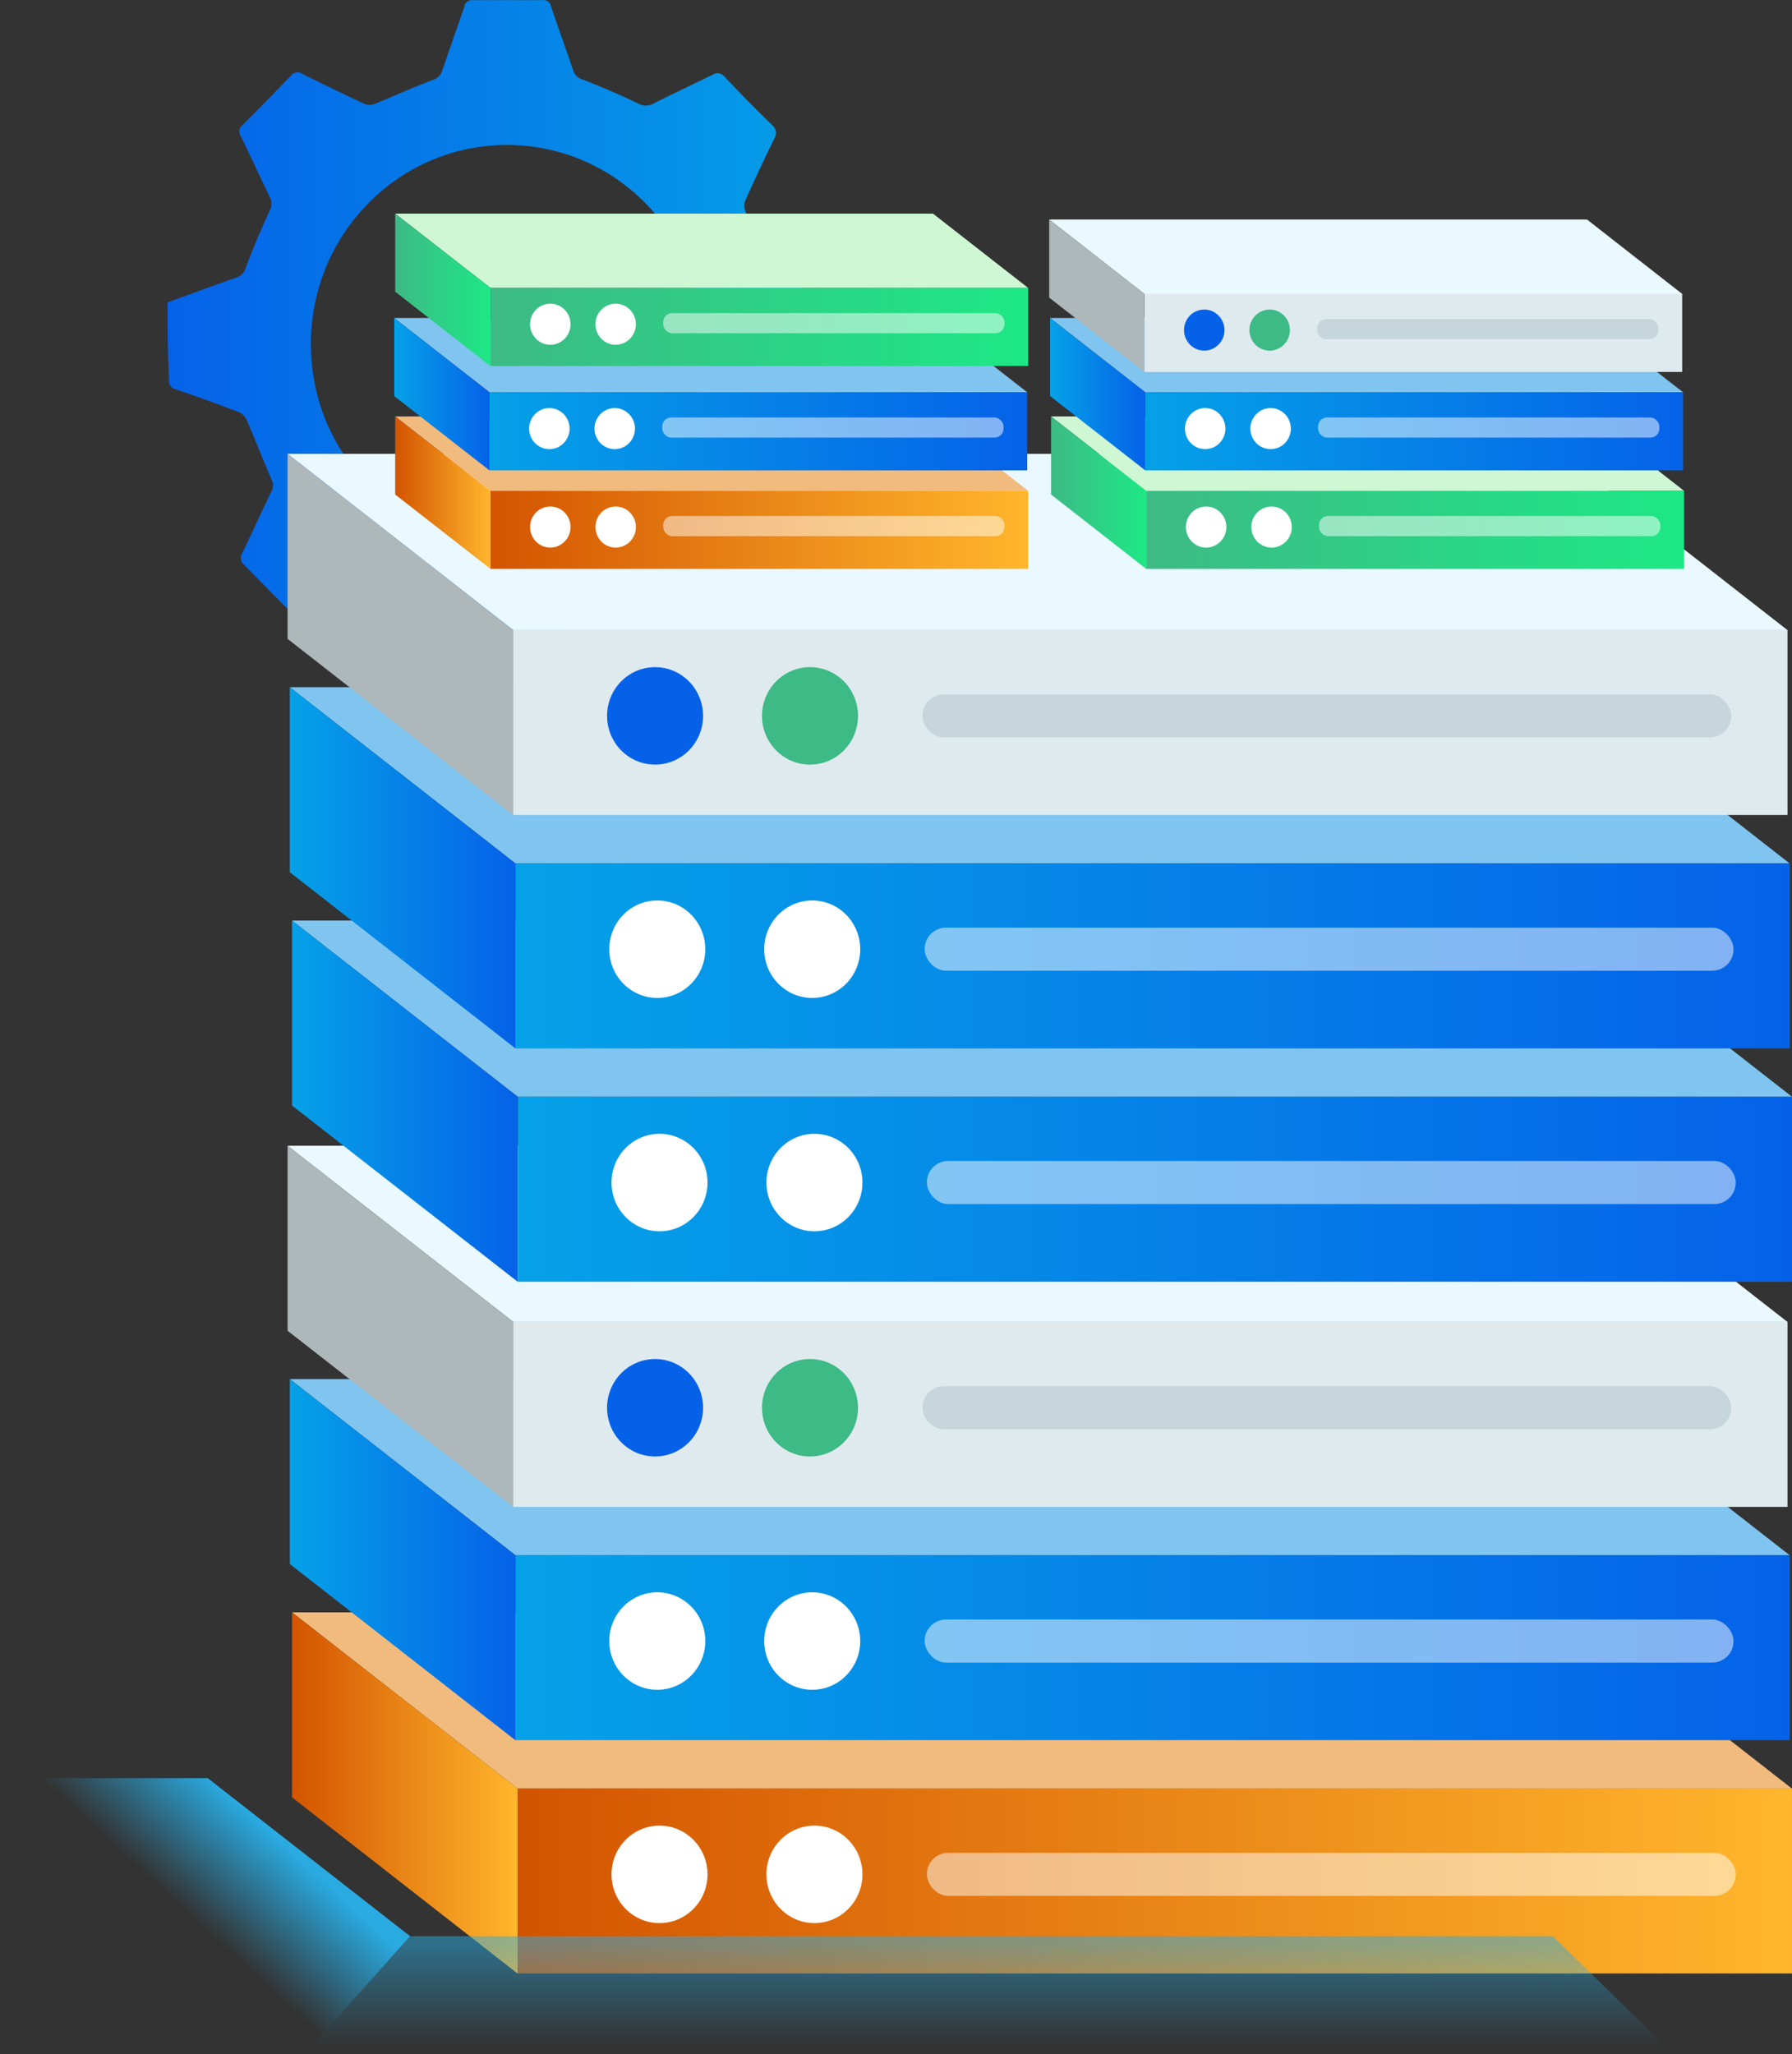 <?xml version="1.0" encoding="UTF-8"?>
<svg width="89px" height="102px" viewBox="0 0 89 102" version="1.1" xmlns="http://www.w3.org/2000/svg" xmlns:xlink="http://www.w3.org/1999/xlink">
    <rect x="0" y="0" width="89" height="102" fill="#333333" stroke="none"/>
    <title>Automated Data </title>
    <defs>
        <linearGradient x1="99.966%" y1="49.996%" x2="9.78835402e-14%" y2="49.996%" id="linearGradient-1">
            <stop stop-color="#05A1E8" offset="0%"></stop>
            <stop stop-color="#0562E8" offset="100%"></stop>
        </linearGradient>
        <linearGradient x1="100.005%" y1="49.963%" x2="1.19986108e-13%" y2="49.963%" id="linearGradient-2">
            <stop stop-color="#D35400" offset="0%"></stop>
            <stop stop-color="#FFB62D" offset="100%"></stop>
        </linearGradient>
        <linearGradient x1="0%" y1="50%" x2="100%" y2="50%" id="linearGradient-3">
            <stop stop-color="#D35400" offset="0%"></stop>
            <stop stop-color="#FFB62D" offset="100%"></stop>
        </linearGradient>
        <linearGradient x1="100%" y1="49.963%" x2="0%" y2="49.963%" id="linearGradient-4">
            <stop stop-color="#05A1E8" offset="0%"></stop>
            <stop stop-color="#0562E8" offset="100%"></stop>
        </linearGradient>
        <linearGradient x1="0%" y1="49.991%" x2="100%" y2="49.991%" id="linearGradient-5">
            <stop stop-color="#05A1E8" offset="0%"></stop>
            <stop stop-color="#0562E8" offset="100%"></stop>
        </linearGradient>
        <linearGradient x1="100.005%" y1="50.037%" x2="1.19986108e-13%" y2="50.037%" id="linearGradient-6">
            <stop stop-color="#05A1E8" offset="0%"></stop>
            <stop stop-color="#0562E8" offset="100%"></stop>
        </linearGradient>
        <linearGradient x1="0%" y1="50.009%" x2="100%" y2="50.009%" id="linearGradient-7">
            <stop stop-color="#05A1E8" offset="0%"></stop>
            <stop stop-color="#0562E8" offset="100%"></stop>
        </linearGradient>
        <linearGradient x1="100%" y1="50.037%" x2="0%" y2="50.037%" id="linearGradient-8">
            <stop stop-color="#05A1E8" offset="0%"></stop>
            <stop stop-color="#0562E8" offset="100%"></stop>
        </linearGradient>
        <linearGradient x1="0%" y1="50%" x2="100%" y2="50%" id="linearGradient-9">
            <stop stop-color="#05A1E8" offset="0%"></stop>
            <stop stop-color="#0562E8" offset="100%"></stop>
        </linearGradient>
        <linearGradient x1="50%" y1="93.229%" x2="50%" y2="5.613%" id="linearGradient-10">
            <stop stop-color="#29ABE2" stop-opacity="0" offset="0%"></stop>
            <stop stop-color="#29ABE2" offset="100%"></stop>
        </linearGradient>
        <linearGradient x1="43.22%" y1="45.555%" x2="70.602%" y2="25.402%" id="linearGradient-11">
            <stop stop-color="#29ABE2" stop-opacity="0" offset="0%"></stop>
            <stop stop-color="#29ABE2" offset="100%"></stop>
        </linearGradient>
        <linearGradient x1="99.987%" y1="50%" x2="-2.84288166e-13%" y2="50%" id="linearGradient-12">
            <stop stop-color="#D35400" offset="0%"></stop>
            <stop stop-color="#FFB62D" offset="100%"></stop>
        </linearGradient>
        <linearGradient x1="0%" y1="50.022%" x2="100%" y2="50.022%" id="linearGradient-13">
            <stop stop-color="#D35400" offset="0%"></stop>
            <stop stop-color="#FFB62D" offset="100%"></stop>
        </linearGradient>
        <linearGradient x1="99.987%" y1="49.913%" x2="-0.013%" y2="49.913%" id="linearGradient-14">
            <stop stop-color="#05A1E8" offset="0%"></stop>
            <stop stop-color="#0562E8" offset="100%"></stop>
        </linearGradient>
        <linearGradient x1="0%" y1="49.978%" x2="100%" y2="49.978%" id="linearGradient-15">
            <stop stop-color="#05A1E8" offset="0%"></stop>
            <stop stop-color="#0562E8" offset="100%"></stop>
        </linearGradient>
        <linearGradient x1="99.987%" y1="49.913%" x2="-2.84288166e-13%" y2="49.913%" id="linearGradient-16">
            <stop stop-color="#3DBA85" offset="0%"></stop>
            <stop stop-color="#1DE885" offset="100%"></stop>
        </linearGradient>
        <linearGradient x1="0%" y1="49.978%" x2="100%" y2="49.978%" id="linearGradient-17">
            <stop stop-color="#3DBA85" offset="0%"></stop>
            <stop stop-color="#1DE885" offset="100%"></stop>
        </linearGradient>
        <linearGradient x1="100%" y1="50%" x2="0%" y2="50%" id="linearGradient-18">
            <stop stop-color="#3DBA85" offset="0%"></stop>
            <stop stop-color="#1DE885" offset="100%"></stop>
        </linearGradient>
        <linearGradient x1="0%" y1="50.022%" x2="100%" y2="50.022%" id="linearGradient-19">
            <stop stop-color="#3DBA85" offset="0%"></stop>
            <stop stop-color="#1DE885" offset="100%"></stop>
        </linearGradient>
        <linearGradient x1="100%" y1="49.913%" x2="0%" y2="49.913%" id="linearGradient-20">
            <stop stop-color="#05A1E8" offset="0%"></stop>
            <stop stop-color="#0562E8" offset="100%"></stop>
        </linearGradient>
        <linearGradient x1="0%" y1="49.978%" x2="100%" y2="49.978%" id="linearGradient-21">
            <stop stop-color="#05A1E8" offset="0%"></stop>
            <stop stop-color="#0562E8" offset="100%"></stop>
        </linearGradient>
    </defs>
    <g id="Page-1" stroke="none" stroke-width="1" fill="none" fill-rule="evenodd">
        <g id="Application-Management-Copy-3" fill-rule="nonzero">
            <g id="Automated-Data-">
                <path d="M8.321,15.017 C9.469,14.596 10.603,14.176 11.751,13.779 C11.978,13.703 12.151,13.515 12.209,13.28 C12.57,12.323 12.965,11.382 13.392,10.458 C13.51,10.246 13.51,9.986 13.392,9.774 C12.906,8.771 12.444,7.756 11.961,6.771 C11.832,6.591 11.869,6.34 12.043,6.206 C12.858,5.408 13.658,4.583 14.444,3.769 C14.506,3.678 14.601,3.617 14.708,3.598 C14.815,3.579 14.925,3.604 15.013,3.667 L15.037,3.685 C16.054,4.182 17.071,4.68 18.099,5.16 C18.263,5.222 18.444,5.222 18.608,5.16 C19.579,4.763 20.538,4.331 21.514,3.959 C21.72,3.9 21.884,3.74 21.95,3.533 C22.316,2.463 22.701,1.4 23.062,0.332 C23.092,0.124 23.282,-0.021 23.487,0.007 L26.924,0.007 C27.124,-0.033 27.319,0.099 27.36,0.302 C27.721,1.376 28.111,2.44 28.473,3.508 C28.542,3.727 28.718,3.895 28.939,3.95 C29.875,4.316 30.809,4.707 31.72,5.151 C31.942,5.276 32.213,5.276 32.435,5.151 C33.406,4.658 34.399,4.202 35.393,3.71 C35.586,3.579 35.845,3.623 35.985,3.811 C36.753,4.623 37.528,5.415 38.35,6.213 C38.558,6.372 38.604,6.671 38.452,6.886 C37.955,7.904 37.475,8.927 37.013,9.955 C36.955,10.122 36.955,10.305 37.013,10.472 C37.404,11.456 37.807,12.441 38.227,13.422 C38.298,13.598 38.43,13.741 38.599,13.823 C39.658,14.232 40.729,14.599 41.795,14.994 C41.913,15.043 42.073,15.2 42.073,15.307 L42.073,19.219 C40.948,19.628 39.837,20.042 38.713,20.42 C38.445,20.497 38.236,20.711 38.163,20.985 C37.826,21.922 37.446,22.835 37.032,23.736 C36.903,23.971 36.903,24.258 37.032,24.493 C37.518,25.483 37.974,26.486 38.452,27.495 C38.578,27.678 38.536,27.93 38.357,28.06 C37.548,28.858 36.749,29.682 35.957,30.498 C35.824,30.674 35.578,30.712 35.4,30.582 C34.383,30.078 33.366,29.585 32.336,29.107 C32.172,29.044 31.991,29.044 31.828,29.107 C30.857,29.504 29.899,29.936 28.922,30.308 C28.716,30.365 28.553,30.523 28.486,30.728 C28.119,31.798 27.734,32.861 27.374,33.935 C27.343,34.142 27.154,34.285 26.95,34.254 L23.511,34.254 C23.413,34.273 23.311,34.251 23.229,34.193 C23.147,34.135 23.092,34.047 23.075,33.947 C22.714,32.873 22.323,31.815 21.963,30.74 C21.894,30.52 21.717,30.352 21.495,30.298 C20.549,29.926 19.606,29.529 18.679,29.097 C18.481,28.986 18.24,28.986 18.041,29.097 C17.053,29.589 16.054,30.051 15.083,30.55 C14.892,30.682 14.633,30.64 14.492,30.454 C13.702,29.653 12.914,28.853 12.126,28.052 C11.939,27.911 11.9,27.643 12.038,27.452 C12.534,26.431 12.995,25.403 13.491,24.382 C13.585,24.207 13.585,23.994 13.491,23.819 C13.065,22.845 12.68,21.854 12.266,20.882 C12.19,20.705 12.057,20.561 11.888,20.473 C10.846,20.076 9.794,19.693 8.735,19.333 C8.519,19.299 8.369,19.096 8.398,18.876 C8.327,17.574 8.321,16.296 8.321,15.017 Z M25.176,26.965 C30.552,26.965 34.911,22.54 34.911,17.082 C34.911,11.623 30.552,7.198 25.176,7.198 C19.799,7.198 15.44,11.623 15.44,17.082 L15.44,17.13 C15.457,22.573 19.814,26.973 25.176,26.961 L25.176,26.965 Z" id="Shape" fill="url(#linearGradient-1)"></path>
                <g id="Group-8-Copy" transform="translate(0, 10.608)">
                    <polygon id="Path" fill="#F2BB7E" points="25.711 78.209 89 78.209 77.789 69.456 14.504 69.456"></polygon>
                    <rect id="Rectangle" fill="url(#linearGradient-2)" transform="translate(57.357, 82.795) rotate(180) translate(-57.357, -82.795) " x="25.715" y="78.202" width="63.285" height="9.187"></rect>
                    <polygon id="Path" fill="url(#linearGradient-3)" points="14.504 78.643 25.711 87.395 25.711 78.209 14.504 69.456"></polygon>
                    <rect id="Rectangle" fill="#FFFFFF" opacity="0.5" transform="translate(66.12, 82.465) rotate(180) translate(-66.12, -82.465) " x="46.036" y="81.395" width="40.169" height="2.139" rx="1.056"></rect>
                    <ellipse id="Oval" fill="#FFFFFF" cx="40.449" cy="82.466" rx="2.384" ry="2.42"></ellipse>
                    <ellipse id="Oval" fill="#FFFFFF" cx="32.755" cy="82.466" rx="2.384" ry="2.42"></ellipse>
                    <polygon id="Path" fill="#7FC5EF" points="25.601 66.622 88.886 66.622 77.679 57.869 14.394 57.873"></polygon>
                    <rect id="Rectangle" fill="url(#linearGradient-4)" transform="translate(57.244, 71.208) rotate(180) translate(-57.244, -71.208) " x="25.601" y="66.615" width="63.285" height="9.187"></rect>
                    <polygon id="Path" fill="url(#linearGradient-5)" points="14.394 67.056 25.601 75.809 25.601 66.622 14.394 57.873"></polygon>
                    <rect id="Rectangle" fill="#FFFFFF" opacity="0.5" transform="translate(66.01, 70.881) rotate(180) translate(-66.01, -70.881) " x="45.926" y="69.812" width="40.169" height="2.139" rx="1.056"></rect>
                    <ellipse id="Oval" fill="#FFFFFF" cx="40.339" cy="70.88" rx="2.384" ry="2.42"></ellipse>
                    <ellipse id="Oval" fill="#FFFFFF" cx="32.644" cy="70.88" rx="2.384" ry="2.42"></ellipse>
                    <polygon id="Path" fill="#E9F9FF" points="25.491 55.035 88.776 55.035 77.569 46.286 14.283 46.286"></polygon>
                    <rect id="Rectangle" fill="#DFEAEF" transform="translate(57.134, 59.625) rotate(180) translate(-57.134, -59.625) " x="25.491" y="55.032" width="63.285" height="9.187"></rect>
                    <polygon id="Path" fill="#AEB7BA" points="14.283 55.473 25.491 64.222 25.491 55.035 14.283 46.286"></polygon>
                    <rect id="Rectangle" fill="#C6D6DB" transform="translate(65.9, 59.295) rotate(180) translate(-65.9, -59.295) " x="45.816" y="58.225" width="40.169" height="2.139" rx="1.056"></rect>
                    <ellipse id="Oval" fill="#3DBA85" cx="40.229" cy="59.296" rx="2.384" ry="2.42"></ellipse>
                    <ellipse id="Oval" fill="#0562E8" cx="32.534" cy="59.296" rx="2.384" ry="2.42"></ellipse>
                    <polygon id="Path" fill="#7FC5EF" points="25.711 43.852 89 43.852 77.789 35.103 14.504 35.103"></polygon>
                    <rect id="Rectangle" fill="url(#linearGradient-6)" transform="translate(57.357, 48.445) rotate(180) translate(-57.357, -48.445) " x="25.715" y="43.852" width="63.285" height="9.187"></rect>
                    <polygon id="Path" fill="url(#linearGradient-7)" points="14.504 44.289 25.711 53.039 25.711 43.852 14.504 35.103"></polygon>
                    <rect id="Rectangle" fill="#FFFFFF" opacity="0.5" transform="translate(66.12, 48.111) rotate(180) translate(-66.12, -48.111) " x="46.036" y="47.042" width="40.169" height="2.139" rx="1.056"></rect>
                    <ellipse id="Oval" fill="#FFFFFF" cx="40.449" cy="48.113" rx="2.384" ry="2.42"></ellipse>
                    <ellipse id="Oval" fill="#FFFFFF" cx="32.755" cy="48.113" rx="2.384" ry="2.42"></ellipse>
                    <polygon id="Path" fill="#7FC5EF" points="25.601 32.269 88.886 32.269 77.679 23.516 14.394 23.516"></polygon>
                    <rect id="Rectangle" fill="url(#linearGradient-8)" transform="translate(57.244, 36.859) rotate(180) translate(-57.244, -36.859) " x="25.601" y="32.265" width="63.285" height="9.187"></rect>
                    <polygon id="Path" fill="url(#linearGradient-9)" points="14.394 32.702 25.601 41.455 25.601 32.269 14.394 23.516"></polygon>
                    <rect id="Rectangle" fill="#FFFFFF" opacity="0.5" transform="translate(66.01, 36.525) rotate(180) translate(-66.01, -36.525) " x="45.926" y="35.455" width="40.169" height="2.139" rx="1.056"></rect>
                    <ellipse id="Oval" fill="#FFFFFF" cx="40.339" cy="36.526" rx="2.384" ry="2.42"></ellipse>
                    <ellipse id="Oval" fill="#FFFFFF" cx="32.644" cy="36.526" rx="2.384" ry="2.42"></ellipse>
                    <polygon id="Path" fill="#E9F9FF" points="25.491 20.682 88.776 20.682 77.569 11.929 14.283 11.929"></polygon>
                    <rect id="Rectangle" fill="#DFEAEF" transform="translate(57.134, 25.268) rotate(180) translate(-57.134, -25.268) " x="25.491" y="20.675" width="63.285" height="9.187"></rect>
                    <polygon id="Path" fill="#AEB7BA" points="14.283 21.116 25.491 29.869 25.491 20.682 14.283 11.929"></polygon>
                    <rect id="Rectangle" fill="#C6D6DB" transform="translate(65.9, 24.941) rotate(180) translate(-65.9, -24.941) " x="45.816" y="23.872" width="40.169" height="2.139" rx="1.056"></rect>
                    <ellipse id="Oval" fill="#3DBA85" cx="40.229" cy="24.94" rx="2.384" ry="2.42"></ellipse>
                    <ellipse id="Oval" fill="#0562E8" cx="32.534" cy="24.94" rx="2.384" ry="2.42"></ellipse>
                    <polygon id="Path" fill="url(#linearGradient-10)" opacity="0.5" points="77.118 85.534 83.112 91.392 15.145 91.392 20.368 85.538"></polygon>
                    <polygon id="Path" fill="url(#linearGradient-11)" points="15.145 91.392 20.368 85.538 10.319 77.69 1.15616361e-14 77.69"></polygon>
                    <polygon id="Path" fill="#F2BB7E" points="24.359 13.766 51.066 13.766 46.337 10.071 19.627 10.071"></polygon>
                    <rect id="Rectangle" fill="url(#linearGradient-12)" transform="translate(37.711, 15.702) rotate(180) translate(-37.711, -15.702) " x="24.356" y="13.763" width="26.71" height="3.878"></rect>
                    <polygon id="Path" fill="url(#linearGradient-13)" points="19.627 13.949 24.359 17.641 24.359 13.766 19.627 10.071"></polygon>
                    <rect id="Rectangle" fill="#FFFFFF" opacity="0.5" transform="translate(41.414, 15.563) rotate(180) translate(-41.414, -15.563) " x="32.938" y="15.111" width="16.952" height="1" rx="0.446"></rect>
                    <ellipse id="Oval" fill="#FFFFFF" cx="30.577" cy="15.563" rx="1.005" ry="1.02"></ellipse>
                    <ellipse id="Oval" fill="#FFFFFF" cx="27.331" cy="15.563" rx="1.005" ry="1.02"></ellipse>
                    <polygon id="Path" fill="#7FC5EF" points="24.312 8.875 51.022 8.875 46.29 5.183 19.58 5.183"></polygon>
                    <rect id="Rectangle" fill="url(#linearGradient-14)" transform="translate(37.664, 10.81) rotate(180) translate(-37.664, -10.81) " x="24.309" y="8.871" width="26.71" height="3.878"></rect>
                    <polygon id="Path" fill="url(#linearGradient-15)" points="19.58 9.061 24.312 12.753 24.312 8.875 19.58 5.183"></polygon>
                    <rect id="Rectangle" fill="#FFFFFF" opacity="0.5" transform="translate(41.367, 10.671) rotate(180) translate(-41.367, -10.671) " x="32.892" y="10.22" width="16.952" height="1" rx="0.446"></rect>
                    <ellipse id="Oval" fill="#FFFFFF" cx="30.531" cy="10.675" rx="1.005" ry="1.02"></ellipse>
                    <ellipse id="Oval" fill="#FFFFFF" cx="27.284" cy="10.675" rx="1.005" ry="1.02"></ellipse>
                    <polygon id="Path" fill="#D0F7D4" points="24.359 3.692 51.066 3.692 46.337 2.33171159e-13 19.627 2.33171159e-13"></polygon>
                    <rect id="Rectangle" fill="url(#linearGradient-16)" transform="translate(37.711, 5.627) rotate(180) translate(-37.711, -5.627) " x="24.356" y="3.688" width="26.71" height="3.878"></rect>
                    <polygon id="Path" fill="url(#linearGradient-17)" points="19.627 3.878 24.359 7.57 24.359 3.692 19.627 1.06592529e-13"></polygon>
                    <rect id="Rectangle" fill="#FFFFFF" opacity="0.5" transform="translate(41.414, 5.488) rotate(180) translate(-41.414, -5.488) " x="32.938" y="5.036" width="16.952" height="1" rx="0.446"></rect>
                    <ellipse id="Oval" fill="#FFFFFF" cx="30.577" cy="5.492" rx="1.005" ry="1.02"></ellipse>
                    <ellipse id="Oval" fill="#FFFFFF" cx="27.331" cy="5.492" rx="1.005" ry="1.02"></ellipse>
                    <polygon id="Path" fill="#D0F7D4" points="56.93 13.766 83.64 13.766 78.911 10.071 52.201 10.071"></polygon>
                    <rect id="Rectangle" fill="url(#linearGradient-18)" transform="translate(70.285, 15.702) rotate(180) translate(-70.285, -15.702) " x="56.93" y="13.763" width="26.71" height="3.878"></rect>
                    <polygon id="Path" fill="url(#linearGradient-19)" points="52.201 13.949 56.93 17.641 56.93 13.766 52.201 10.071"></polygon>
                    <rect id="Rectangle" fill="#FFFFFF" opacity="0.5" transform="translate(73.985, 15.563) rotate(180) translate(-73.985, -15.563) " x="65.509" y="15.111" width="16.952" height="1" rx="0.446"></rect>
                    <ellipse id="Oval" fill="#FFFFFF" cx="63.152" cy="15.563" rx="1.005" ry="1.02"></ellipse>
                    <ellipse id="Oval" fill="#FFFFFF" cx="59.902" cy="15.563" rx="1.005" ry="1.02"></ellipse>
                    <polygon id="Path" fill="#7FC5EF" points="56.883 8.875 83.593 8.875 78.864 5.183 52.154 5.183"></polygon>
                    <rect id="Rectangle" fill="url(#linearGradient-20)" transform="translate(70.238, 10.81) rotate(180) translate(-70.238, -10.81) " x="56.883" y="8.871" width="26.71" height="3.878"></rect>
                    <polygon id="Path" fill="url(#linearGradient-21)" points="52.154 9.061 56.883 12.753 56.883 8.875 52.154 5.183"></polygon>
                    <rect id="Rectangle" fill="#FFFFFF" opacity="0.5" transform="translate(73.938, 10.671) rotate(180) translate(-73.938, -10.671) " x="65.463" y="10.22" width="16.952" height="1" rx="0.446"></rect>
                    <ellipse id="Oval" fill="#FFFFFF" cx="63.105" cy="10.675" rx="1.005" ry="1.02"></ellipse>
                    <ellipse id="Oval" fill="#FFFFFF" cx="59.855" cy="10.675" rx="1.005" ry="1.02"></ellipse>
                    <polygon id="Path" fill="#E9F9FF" points="56.836 3.987 83.546 3.987 78.818 0.292 52.108 0.292"></polygon>
                    <rect id="Rectangle" fill="#DFEAEF" transform="translate(70.191, 5.922) rotate(180) translate(-70.191, -5.922) " x="56.836" y="3.983" width="26.71" height="3.878"></rect>
                    <polygon id="Path" fill="#AEB7BA" points="52.108 4.17 56.836 7.865 56.836 3.987 52.108 0.292"></polygon>
                    <rect id="Rectangle" fill="#C6D6DB" transform="translate(73.892, 5.783) rotate(180) translate(-73.892, -5.783) " x="65.416" y="5.331" width="16.952" height="1" rx="0.446"></rect>
                    <ellipse id="Oval" fill="#3DBA85" cx="63.058" cy="5.783" rx="1.005" ry="1.02"></ellipse>
                    <ellipse id="Oval" fill="#0562E8" cx="59.809" cy="5.783" rx="1.005" ry="1.02"></ellipse>
                </g>
            </g>
        </g>
    </g>
</svg>
